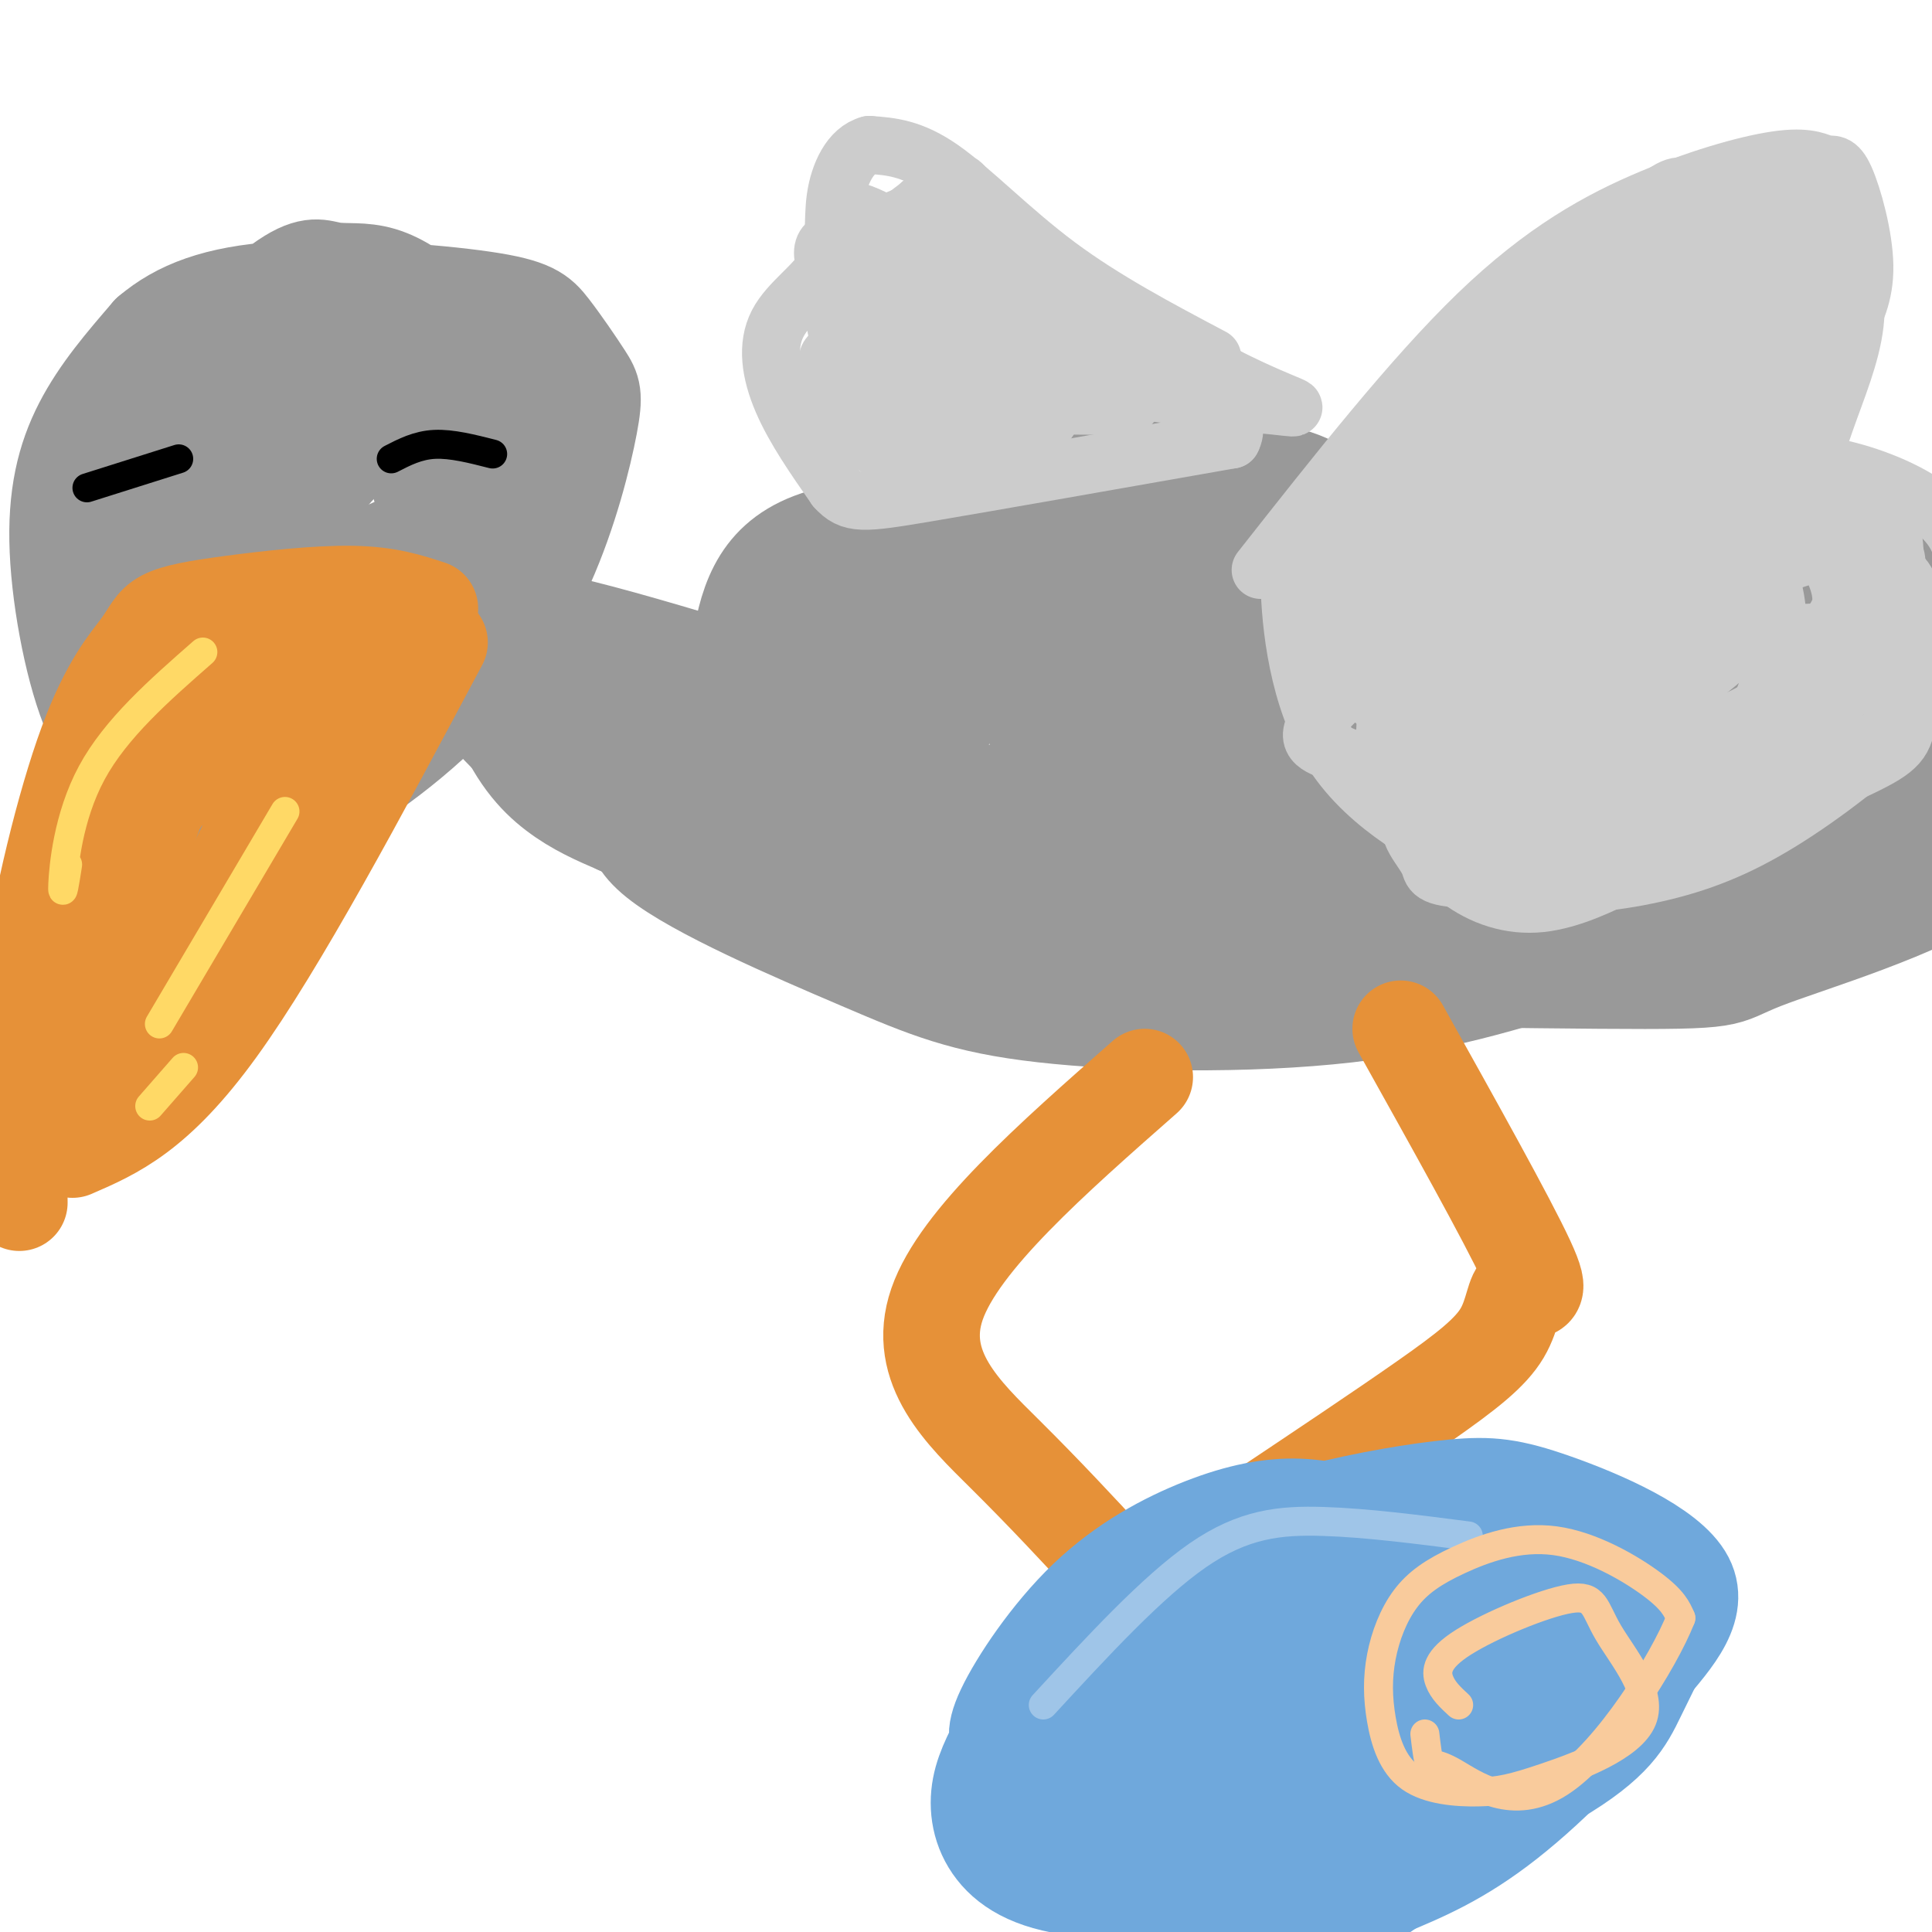 <svg viewBox='0 0 400 400' version='1.1' xmlns='http://www.w3.org/2000/svg' xmlns:xlink='http://www.w3.org/1999/xlink'><g fill='none' stroke='#999999' stroke-width='20' stroke-linecap='round' stroke-linejoin='round'><path d='M332,197c-16.083,5.305 -32.166,10.609 -53,13c-20.834,2.391 -46.419,1.868 -63,0c-16.581,-1.868 -24.156,-5.080 -38,-11c-13.844,-5.920 -33.955,-14.549 -42,-21c-8.045,-6.451 -4.022,-10.726 0,-15'/><path d='M136,163c-1.003,-3.948 -3.511,-6.317 3,-13c6.511,-6.683 22.041,-17.678 35,-25c12.959,-7.322 23.345,-10.970 38,-14c14.655,-3.030 33.578,-5.441 56,-7c22.422,-1.559 48.345,-2.266 65,0c16.655,2.266 24.044,7.505 32,14c7.956,6.495 16.478,14.248 25,22'/><path d='M390,140c4.999,6.381 4.996,11.332 5,15c0.004,3.668 0.014,6.053 -6,10c-6.014,3.947 -18.052,9.455 -20,12c-1.948,2.545 6.195,2.127 -15,4c-21.195,1.873 -71.728,6.038 -106,7c-34.272,0.962 -52.282,-1.280 -64,-1c-11.718,0.280 -17.143,3.080 -20,-4c-2.857,-7.080 -3.147,-24.041 -2,-36c1.147,-11.959 3.730,-18.917 6,-23c2.270,-4.083 4.227,-5.292 9,-8c4.773,-2.708 12.364,-6.917 21,-9c8.636,-2.083 18.318,-2.042 28,-2'/><path d='M226,105c12.021,-1.047 28.072,-2.665 51,-3c22.928,-0.335 52.733,0.612 71,3c18.267,2.388 24.995,6.217 30,9c5.005,2.783 8.286,4.521 5,12c-3.286,7.479 -13.140,20.698 -18,27c-4.860,6.302 -4.726,5.687 -14,9c-9.274,3.313 -27.954,10.553 -43,15c-15.046,4.447 -26.457,6.101 -45,7c-18.543,0.899 -44.220,1.043 -58,0c-13.780,-1.043 -15.665,-3.274 -20,-6c-4.335,-2.726 -11.120,-5.946 -15,-9c-3.880,-3.054 -4.855,-5.943 -6,-9c-1.145,-3.057 -2.462,-6.283 6,-15c8.462,-8.717 26.701,-22.924 37,-30c10.299,-7.076 12.657,-7.022 26,-8c13.343,-0.978 37.672,-2.989 62,-5'/><path d='M295,102c21.585,0.450 44.548,4.075 57,7c12.452,2.925 14.394,5.150 17,9c2.606,3.850 5.875,9.324 8,12c2.125,2.676 3.106,2.554 -4,9c-7.106,6.446 -22.298,19.461 -31,26c-8.702,6.539 -10.915,6.603 -21,10c-10.085,3.397 -28.044,10.126 -46,13c-17.956,2.874 -35.910,1.894 -54,-1c-18.090,-2.894 -36.317,-7.703 -45,-12c-8.683,-4.297 -7.822,-8.082 -7,-12c0.822,-3.918 1.604,-7.969 6,-16c4.396,-8.031 12.405,-20.043 34,-29c21.595,-8.957 56.775,-14.861 75,-18c18.225,-3.139 19.496,-3.515 29,-3c9.504,0.515 27.242,1.921 36,4c8.758,2.079 8.537,4.831 9,9c0.463,4.169 1.609,9.757 1,15c-0.609,5.243 -2.972,10.142 -5,15c-2.028,4.858 -3.722,9.674 -13,17c-9.278,7.326 -26.139,17.163 -43,27'/><path d='M298,184c-17.770,7.987 -40.694,14.454 -55,17c-14.306,2.546 -19.994,1.171 -27,0c-7.006,-1.171 -15.330,-2.137 -22,-4c-6.670,-1.863 -11.687,-4.622 -15,-7c-3.313,-2.378 -4.921,-4.376 -5,-8c-0.079,-3.624 1.370,-8.875 5,-16c3.630,-7.125 9.439,-16.126 15,-23c5.561,-6.874 10.872,-11.623 20,-17c9.128,-5.377 22.073,-11.381 34,-16c11.927,-4.619 22.835,-7.852 34,-10c11.165,-2.148 22.585,-3.211 31,-4c8.415,-0.789 13.823,-1.304 20,0c6.177,1.304 13.121,4.429 15,10c1.879,5.571 -1.309,13.590 -13,23c-11.691,9.410 -31.886,20.210 -54,28c-22.114,7.790 -46.148,12.569 -60,15c-13.852,2.431 -17.524,2.513 -25,2c-7.476,-0.513 -18.756,-1.622 -23,-4c-4.244,-2.378 -1.450,-6.025 4,-12c5.450,-5.975 13.557,-14.279 23,-21c9.443,-6.721 20.221,-11.861 31,-17'/><path d='M231,120c9.689,-5.102 18.413,-9.357 35,-13c16.587,-3.643 41.037,-6.674 57,-7c15.963,-0.326 23.441,2.054 27,6c3.559,3.946 3.201,9.459 3,14c-0.201,4.541 -0.246,8.109 -5,13c-4.754,4.891 -14.217,11.106 -21,16c-6.783,4.894 -10.885,8.466 -26,12c-15.115,3.534 -41.243,7.029 -62,7c-20.757,-0.029 -36.145,-3.581 -43,-6c-6.855,-2.419 -5.178,-3.704 -5,-5c0.178,-1.296 -1.143,-2.604 2,-6c3.143,-3.396 10.751,-8.881 21,-14c10.249,-5.119 23.138,-9.871 46,-13c22.862,-3.129 55.696,-4.635 72,-5c16.304,-0.365 16.079,0.411 20,2c3.921,1.589 11.987,3.989 15,6c3.013,2.011 0.973,3.632 -2,7c-2.973,3.368 -6.877,8.484 -15,13c-8.123,4.516 -20.464,8.433 -31,11c-10.536,2.567 -19.268,3.783 -28,5'/><path d='M291,163c-13.918,0.186 -34.712,-1.849 -46,-4c-11.288,-2.151 -13.069,-4.417 -14,-6c-0.931,-1.583 -1.012,-2.481 2,-5c3.012,-2.519 9.118,-6.659 17,-11c7.882,-4.341 17.541,-8.884 36,-12c18.459,-3.116 45.717,-4.805 59,-5c13.283,-0.195 12.590,1.104 16,3c3.410,1.896 10.922,4.390 12,8c1.078,3.610 -4.278,8.335 -14,14c-9.722,5.665 -23.808,12.271 -38,17c-14.192,4.729 -28.489,7.582 -43,8c-14.511,0.418 -29.236,-1.598 -39,-3c-9.764,-1.402 -14.566,-2.188 -18,-4c-3.434,-1.812 -5.499,-4.649 -6,-7c-0.501,-2.351 0.564,-4.215 3,-7c2.436,-2.785 6.244,-6.492 17,-11c10.756,-4.508 28.460,-9.817 42,-14c13.540,-4.183 22.915,-7.242 42,-8c19.085,-0.758 47.882,0.783 65,3c17.118,2.217 22.559,5.108 28,8'/><path d='M412,127c5.032,2.435 3.612,4.523 2,8c-1.612,3.477 -3.416,8.343 -12,15c-8.584,6.657 -23.947,15.105 -36,21c-12.053,5.895 -20.795,9.237 -39,11c-18.205,1.763 -45.873,1.948 -61,1c-15.127,-0.948 -17.712,-3.028 -23,-6c-5.288,-2.972 -13.278,-6.837 -17,-10c-3.722,-3.163 -3.177,-5.624 -5,-9c-1.823,-3.376 -6.013,-7.668 11,-16c17.013,-8.332 55.230,-20.704 75,-26c19.770,-5.296 21.094,-3.514 32,-2c10.906,1.514 31.395,2.761 40,4c8.605,1.239 5.328,2.470 5,5c-0.328,2.530 2.295,6.359 1,11c-1.295,4.641 -6.509,10.094 -11,17c-4.491,6.906 -8.261,15.265 -29,24c-20.739,8.735 -58.447,17.846 -81,19c-22.553,1.154 -29.952,-5.649 -35,-10c-5.048,-4.351 -7.744,-6.248 -10,-11c-2.256,-4.752 -4.073,-12.358 -3,-18c1.073,-5.642 5.037,-9.321 9,-13'/><path d='M225,142c12.657,-7.808 39.800,-20.828 56,-26c16.200,-5.172 21.458,-2.496 30,-1c8.542,1.496 20.367,1.811 29,4c8.633,2.189 14.072,6.253 18,9c3.928,2.747 6.345,4.177 8,8c1.655,3.823 2.547,10.039 0,16c-2.547,5.961 -8.534,11.665 -15,17c-6.466,5.335 -13.410,10.299 -31,11c-17.590,0.701 -45.824,-2.861 -60,-5c-14.176,-2.139 -14.292,-2.853 -17,-5c-2.708,-2.147 -8.008,-5.725 -8,-10c0.008,-4.275 5.322,-9.245 12,-14c6.678,-4.755 14.719,-9.293 31,-14c16.281,-4.707 40.802,-9.582 54,-11c13.198,-1.418 15.073,0.623 21,5c5.927,4.377 15.906,11.092 20,14c4.094,2.908 2.304,2.008 -2,5c-4.304,2.992 -11.123,9.874 -23,14c-11.877,4.126 -28.813,5.495 -42,6c-13.187,0.505 -22.625,0.144 -31,-2c-8.375,-2.144 -15.688,-6.072 -23,-10'/><path d='M252,153c-2.811,-3.669 1.661,-7.842 7,-12c5.339,-4.158 11.545,-8.301 23,-12c11.455,-3.699 28.157,-6.954 39,-8c10.843,-1.046 15.825,0.117 19,3c3.175,2.883 4.544,7.485 9,9c4.456,1.515 12.001,-0.057 -5,6c-17.001,6.057 -58.546,19.743 -83,26c-24.454,6.257 -31.815,5.085 -11,7c20.815,1.915 69.806,6.915 92,8c22.194,1.085 17.591,-1.746 17,-3c-0.591,-1.254 2.831,-0.930 12,-7c9.169,-6.070 24.084,-18.535 39,-31'/><path d='M410,139c-27.575,-1.827 -116.011,9.105 -151,10c-34.989,0.895 -16.529,-8.248 -10,-13c6.529,-4.752 1.127,-5.115 3,-8c1.873,-2.885 11.020,-8.294 19,-12c7.980,-3.706 14.793,-5.711 27,-6c12.207,-0.289 29.808,1.136 42,4c12.192,2.864 18.977,7.167 24,12c5.023,4.833 8.285,10.196 11,13c2.715,2.804 4.882,3.051 -3,7c-7.882,3.949 -25.814,11.602 -36,16c-10.186,4.398 -12.624,5.542 -21,7c-8.376,1.458 -22.688,3.229 -37,5'/><path d='M278,174c-9.004,-0.022 -13.015,-2.576 -17,-5c-3.985,-2.424 -7.946,-4.717 -11,-8c-3.054,-3.283 -5.202,-7.555 -6,-10c-0.798,-2.445 -0.245,-3.061 13,-8c13.245,-4.939 39.184,-14.200 57,-17c17.816,-2.800 27.510,0.859 35,3c7.490,2.141 12.775,2.762 13,6c0.225,3.238 -4.611,9.091 -12,15c-7.389,5.909 -17.331,11.872 -23,15c-5.669,3.128 -7.065,3.419 -20,6c-12.935,2.581 -37.410,7.452 -62,9c-24.590,1.548 -49.295,-0.226 -74,-2'/><path d='M171,178c-15.371,0.374 -16.798,2.307 -23,-3c-6.202,-5.307 -17.178,-17.856 -14,-16c3.178,1.856 20.512,18.116 32,27c11.488,8.884 17.131,10.392 34,12c16.869,1.608 44.962,3.317 65,2c20.038,-1.317 32.019,-5.658 44,-10'/><path d='M309,190c19.173,-3.378 45.104,-6.822 67,-14c21.896,-7.178 39.756,-18.091 41,-18c1.244,0.091 -14.128,11.185 -36,19c-21.872,7.815 -50.244,12.353 -80,14c-29.756,1.647 -60.896,0.405 -75,0c-14.104,-0.405 -11.173,0.027 -15,-2c-3.827,-2.027 -14.414,-6.514 -25,-11'/><path d='M186,178c-8.091,-5.006 -15.820,-12.022 -21,-16c-5.180,-3.978 -7.813,-4.917 -2,-12c5.813,-7.083 20.071,-20.309 22,-29c1.929,-8.691 -8.472,-12.845 30,-13c38.472,-0.155 125.817,3.690 165,9c39.183,5.310 30.203,12.083 29,16c-1.203,3.917 5.371,4.976 9,8c3.629,3.024 4.315,8.012 5,13'/><path d='M423,154c0.517,6.819 -0.691,17.367 -13,26c-12.309,8.633 -35.718,15.352 -45,19c-9.282,3.648 -4.436,4.225 -34,4c-29.564,-0.225 -93.536,-1.253 -122,-2c-28.464,-0.747 -21.418,-1.213 -26,-7c-4.582,-5.787 -20.791,-16.893 -37,-28'/><path d='M146,166c-5.770,-6.078 -1.695,-7.275 4,-15c5.695,-7.725 13.010,-21.980 24,-32c10.990,-10.020 25.656,-15.806 41,-19c15.344,-3.194 31.368,-3.796 42,-3c10.632,0.796 15.874,2.989 21,8c5.126,5.011 10.137,12.838 12,18c1.863,5.162 0.579,7.659 -4,8c-4.579,0.341 -12.451,-1.474 -15,-2c-2.549,-0.526 0.226,0.237 3,1'/><path d='M222,109c-21.222,-0.689 -42.444,-1.378 -54,3c-11.556,4.378 -13.444,13.822 -15,23c-1.556,9.178 -2.778,18.089 -4,27'/><path d='M168,147c-11.333,-0.250 -22.667,-0.500 -33,-3c-10.333,-2.500 -19.667,-7.250 -29,-12'/><path d='M164,163c-4.708,2.477 -9.416,4.954 -17,6c-7.584,1.046 -18.043,0.662 -30,-8c-11.957,-8.662 -25.411,-25.601 -27,-27c-1.589,-1.399 8.689,12.743 19,22c10.311,9.257 20.656,13.628 31,18'/><path d='M140,174c9.816,1.561 18.858,-3.535 25,-7c6.142,-3.465 9.386,-5.299 8,-6c-1.386,-0.701 -7.402,-0.270 -13,-1c-5.598,-0.730 -10.776,-2.619 -24,-10c-13.224,-7.381 -34.492,-20.252 -30,-22c4.492,-1.748 34.746,7.626 65,17'/><path d='M171,145c14.592,1.210 18.572,-4.265 7,-6c-11.572,-1.735 -38.695,0.271 -53,0c-14.305,-0.271 -15.792,-2.818 -19,-8c-3.208,-5.182 -8.138,-12.997 -9,-10c-0.862,2.997 2.345,16.807 6,26c3.655,9.193 7.759,13.769 12,17c4.241,3.231 8.621,5.115 13,7'/><path d='M128,171c1.667,0.833 -0.667,-0.583 -3,-2'/><path d='M101,99c-2.476,11.677 -4.953,23.354 -8,31c-3.047,7.646 -6.666,11.260 -13,17c-6.334,5.740 -15.384,13.605 -24,16c-8.616,2.395 -16.798,-0.679 -23,-3c-6.202,-2.321 -10.425,-3.890 -14,-12c-3.575,-8.110 -6.501,-22.760 -7,-34c-0.499,-11.240 1.429,-19.068 5,-26c3.571,-6.932 8.786,-12.966 14,-19'/><path d='M31,69c5.932,-5.040 13.763,-8.142 27,-9c13.237,-0.858 31.881,0.526 42,2c10.119,1.474 11.711,3.038 14,6c2.289,2.962 5.273,7.322 7,10c1.727,2.678 2.197,3.675 1,10c-1.197,6.325 -4.060,17.978 -9,29c-4.940,11.022 -11.956,21.412 -22,31c-10.044,9.588 -23.118,18.375 -34,23c-10.882,4.625 -19.574,5.090 -24,5c-4.426,-0.090 -4.586,-0.734 -6,-8c-1.414,-7.266 -4.082,-21.153 -3,-37c1.082,-15.847 5.913,-33.652 13,-47c7.087,-13.348 16.429,-22.237 22,-26c5.571,-3.763 7.369,-2.400 10,-2c2.631,0.400 6.093,-0.161 10,1c3.907,1.161 8.259,4.046 12,8c3.741,3.954 6.870,8.977 10,14'/><path d='M101,79c2.519,8.321 3.817,22.122 3,31c-0.817,8.878 -3.748,12.832 -7,18c-3.252,5.168 -6.824,11.550 -11,15c-4.176,3.450 -8.958,3.970 -13,5c-4.042,1.030 -7.346,2.571 -14,-2c-6.654,-4.571 -16.659,-15.254 -22,-21c-5.341,-5.746 -6.019,-6.556 -4,-15c2.019,-8.444 6.734,-24.522 11,-33c4.266,-8.478 8.084,-9.357 13,-11c4.916,-1.643 10.932,-4.050 16,-5c5.068,-0.950 9.190,-0.442 15,1c5.810,1.442 13.310,3.817 16,14c2.690,10.183 0.571,28.174 -2,39c-2.571,10.826 -5.592,14.487 -12,22c-6.408,7.513 -16.201,18.879 -24,23c-7.799,4.121 -13.604,0.996 -17,-1c-3.396,-1.996 -4.385,-2.865 -7,-5c-2.615,-2.135 -6.858,-5.536 -9,-17c-2.142,-11.464 -2.183,-30.990 1,-29c3.183,1.990 9.592,25.495 16,49'/><path d='M50,157c-0.874,6.493 -11.058,-1.774 -16,-5c-4.942,-3.226 -4.641,-1.410 -2,-11c2.641,-9.590 7.621,-30.586 16,-43c8.379,-12.414 20.156,-16.247 26,-19c5.844,-2.753 5.757,-4.425 8,-2c2.243,2.425 6.818,8.949 11,11c4.182,2.051 7.972,-0.371 4,10c-3.972,10.371 -15.706,33.535 -22,44c-6.294,10.465 -7.147,8.233 -8,6'/><path d='M67,148c-2.054,0.443 -3.190,-1.449 -4,-3c-0.810,-1.551 -1.293,-2.762 -1,-9c0.293,-6.238 1.361,-17.504 3,-27c1.639,-9.496 3.850,-17.222 6,-23c2.150,-5.778 4.240,-9.609 7,-13c2.760,-3.391 6.191,-6.341 9,-7c2.809,-0.659 4.998,0.973 8,6c3.002,5.027 6.819,13.451 5,28c-1.819,14.549 -9.273,35.225 -13,44c-3.727,8.775 -3.727,5.649 -5,5c-1.273,-0.649 -3.818,1.178 -10,-1c-6.182,-2.178 -15.999,-8.360 -12,-17c3.999,-8.640 21.814,-19.739 26,-19c4.186,0.739 -5.258,13.314 -11,21c-5.742,7.686 -7.784,10.482 -12,13c-4.216,2.518 -10.608,4.759 -17,7'/><path d='M46,153c-3.696,0.960 -4.437,-0.139 -5,-5c-0.563,-4.861 -0.948,-13.484 5,-24c5.948,-10.516 18.230,-22.924 24,-28c5.770,-5.076 5.029,-2.821 8,-3c2.971,-0.179 9.655,-2.794 11,4c1.345,6.794 -2.650,22.996 -8,32c-5.350,9.004 -12.054,10.810 -16,13c-3.946,2.190 -5.134,4.765 -5,-2c0.134,-6.765 1.590,-22.869 4,-32c2.410,-9.131 5.772,-11.287 12,-17c6.228,-5.713 15.321,-14.981 19,-14c3.679,0.981 1.945,12.211 -2,22c-3.945,9.789 -10.101,18.135 -16,25c-5.899,6.865 -11.543,12.247 -15,14c-3.457,1.753 -4.729,-0.124 -6,-2'/><path d='M56,136c-1.566,-2.158 -2.480,-6.555 -1,-14c1.480,-7.445 5.356,-17.940 8,-23c2.644,-5.060 4.058,-4.686 7,-5c2.942,-0.314 7.413,-1.316 10,-2c2.587,-0.684 3.291,-1.049 5,3c1.709,4.049 4.422,12.513 4,19c-0.422,6.487 -3.978,10.996 -5,12c-1.022,1.004 0.489,-1.498 2,-4'/></g>
<g fill='none' stroke='#e69138' stroke-width='20' stroke-linecap='round' stroke-linejoin='round'><path d='M91,133c-16.667,31.250 -33.333,62.500 -46,80c-12.667,17.500 -21.333,21.250 -30,25'/><path d='M89,126c-4.333,-1.432 -8.665,-2.864 -16,-3c-7.335,-0.136 -17.671,1.025 -25,2c-7.329,0.975 -11.649,1.764 -14,3c-2.351,1.236 -2.733,2.919 -5,6c-2.267,3.081 -6.418,7.560 -11,20c-4.582,12.440 -9.595,32.840 -12,50c-2.405,17.160 -2.203,31.080 -2,45'/><path d='M51,143c-4.912,5.609 -9.823,11.218 -14,17c-4.177,5.782 -7.619,11.737 -12,25c-4.381,13.263 -9.700,33.833 -8,29c1.700,-4.833 10.419,-35.071 17,-51c6.581,-15.929 11.023,-17.551 12,-17c0.977,0.551 -1.512,3.276 -4,6'/><path d='M42,152c-3.764,5.072 -11.174,14.751 -12,14c-0.826,-0.751 4.931,-11.933 15,-21c10.069,-9.067 24.448,-16.019 24,-13c-0.448,3.019 -15.724,16.010 -31,29'/><path d='M38,161c-7.360,6.480 -10.262,8.180 -16,28c-5.738,19.820 -14.314,57.759 -4,46c10.314,-11.759 39.518,-73.217 51,-97c11.482,-23.783 5.241,-9.892 -1,4'/><path d='M68,142c-7.333,14.833 -25.167,49.917 -43,85'/></g>
<g fill='none' stroke='#ffd966' stroke-width='6' stroke-linecap='round' stroke-linejoin='round'><path d='M42,135c-9.022,7.911 -18.044,15.822 -23,25c-4.956,9.178 -5.844,19.622 -6,23c-0.156,3.378 0.422,-0.311 1,-4'/><path d='M59,168c0.000,0.000 -26.000,44.000 -26,44'/><path d='M38,221c0.000,0.000 -7.000,8.000 -7,8'/></g>
<g fill='none' stroke='#000000' stroke-width='6' stroke-linecap='round' stroke-linejoin='round'><path d='M81,95c2.750,-1.417 5.500,-2.833 9,-3c3.500,-0.167 7.750,0.917 12,2'/><path d='M18,101c0.000,0.000 19.000,-6.000 19,-6'/></g>
<g fill='none' stroke='#999999' stroke-width='6' stroke-linecap='round' stroke-linejoin='round'><path d='M273,115c11.750,-15.417 23.500,-30.833 36,-42c12.500,-11.167 25.750,-18.083 39,-25'/></g>
<g fill='none' stroke='#cccccc' stroke-width='12' stroke-linecap='round' stroke-linejoin='round'><path d='M261,118c15.694,-19.936 31.389,-39.871 45,-53c13.611,-13.129 25.139,-19.451 36,-24c10.861,-4.549 21.054,-7.324 27,-8c5.946,-0.676 7.645,0.747 9,1c1.355,0.253 2.365,-0.663 4,3c1.635,3.663 3.896,11.904 4,18c0.104,6.096 -1.948,10.048 -4,14'/><path d='M382,69c-6.831,10.103 -21.908,28.362 -27,33c-5.092,4.638 -0.200,-4.344 11,-6c11.200,-1.656 28.708,4.016 36,11c7.292,6.984 4.369,15.281 2,22c-2.369,6.719 -4.185,11.859 -6,17'/><path d='M398,146c-5.608,6.949 -16.627,15.821 -26,22c-9.373,6.179 -17.100,9.663 -26,12c-8.900,2.337 -18.971,3.525 -26,3c-7.029,-0.525 -11.014,-2.762 -15,-5'/><path d='M305,178c-8.321,-3.762 -21.625,-10.667 -29,-22c-7.375,-11.333 -8.821,-27.095 -9,-35c-0.179,-7.905 0.911,-7.952 2,-8'/><path d='M296,101c15.572,-16.241 31.144,-32.482 43,-43c11.856,-10.518 19.997,-15.313 22,-12c2.003,3.313 -2.130,14.733 -10,29c-7.870,14.267 -19.477,31.383 -26,39c-6.523,7.617 -7.963,5.737 -12,5c-4.037,-0.737 -10.670,-0.332 -13,-6c-2.330,-5.668 -0.358,-17.411 5,-28c5.358,-10.589 14.102,-20.026 22,-26c7.898,-5.974 14.949,-8.487 22,-11'/><path d='M349,48c6.387,-3.219 11.355,-5.765 13,0c1.645,5.765 -0.032,19.843 -7,33c-6.968,13.157 -19.226,25.394 -29,33c-9.774,7.606 -17.064,10.583 -21,10c-3.936,-0.583 -4.516,-4.724 1,-17c5.516,-12.276 17.130,-32.688 23,-42c5.870,-9.312 5.995,-7.525 12,-8c6.005,-0.475 17.889,-3.212 23,-4c5.111,-0.788 3.447,0.374 3,6c-0.447,5.626 0.322,15.715 -5,25c-5.322,9.285 -16.736,17.767 -28,23c-11.264,5.233 -22.379,7.217 -25,1c-2.621,-6.217 3.251,-20.633 8,-30c4.749,-9.367 8.374,-13.683 12,-18'/><path d='M329,60c5.162,-5.682 12.066,-10.888 16,-14c3.934,-3.112 4.899,-4.132 9,-2c4.101,2.132 11.338,7.416 14,17c2.662,9.584 0.748,23.469 -6,33c-6.748,9.531 -18.330,14.707 -24,17c-5.670,2.293 -5.427,1.702 -9,0c-3.573,-1.702 -10.963,-4.516 -14,-9c-3.037,-4.484 -1.721,-10.637 -1,-16c0.721,-5.363 0.846,-9.937 6,-18c5.154,-8.063 15.336,-19.615 21,-25c5.664,-5.385 6.811,-4.602 9,-4c2.189,0.602 5.421,1.023 11,1c5.579,-0.023 13.506,-0.491 9,13c-4.506,13.491 -21.444,40.940 -30,52c-8.556,11.060 -8.730,5.731 -11,2c-2.270,-3.731 -6.635,-5.866 -11,-8'/><path d='M318,99c0.157,-9.877 6.051,-30.570 16,-43c9.949,-12.430 23.954,-16.596 31,-18c7.046,-1.404 7.132,-0.047 9,1c1.868,1.047 5.516,1.782 6,6c0.484,4.218 -2.196,11.919 -10,23c-7.804,11.081 -20.731,25.543 -31,32c-10.269,6.457 -17.881,4.910 -21,4c-3.119,-0.910 -1.744,-1.184 0,-5c1.744,-3.816 3.859,-11.173 8,-19c4.141,-7.827 10.309,-16.124 16,-22c5.691,-5.876 10.904,-9.332 15,-11c4.096,-1.668 7.076,-1.549 11,-1c3.924,0.549 8.793,1.528 12,5c3.207,3.472 4.753,9.436 4,16c-0.753,6.564 -3.804,13.729 -6,20c-2.196,6.271 -3.537,11.650 -12,17c-8.463,5.350 -24.048,10.671 -32,13c-7.952,2.329 -8.272,1.665 -10,-1c-1.728,-2.665 -4.864,-7.333 -8,-12'/><path d='M316,104c1.042,-10.441 7.648,-30.545 11,-40c3.352,-9.455 3.449,-8.261 7,-10c3.551,-1.739 10.556,-6.412 15,-8c4.444,-1.588 6.325,-0.090 9,2c2.675,2.090 6.142,4.774 9,8c2.858,3.226 5.107,6.994 6,13c0.893,6.006 0.429,14.250 0,20c-0.429,5.750 -0.824,9.005 -7,16c-6.176,6.995 -18.132,17.731 -26,23c-7.868,5.269 -11.647,5.073 -16,3c-4.353,-2.073 -9.281,-6.022 -11,-11c-1.719,-4.978 -0.231,-10.984 2,-18c2.231,-7.016 5.204,-15.043 9,-22c3.796,-6.957 8.415,-12.843 12,-15c3.585,-2.157 6.136,-0.584 8,1c1.864,1.584 3.042,3.180 5,7c1.958,3.820 4.695,9.866 3,19c-1.695,9.134 -7.822,21.356 -12,28c-4.178,6.644 -6.409,7.709 -12,8c-5.591,0.291 -14.544,-0.191 -20,-1c-5.456,-0.809 -7.416,-1.945 -8,-9c-0.584,-7.055 0.208,-20.027 1,-33'/><path d='M301,85c5.457,-9.185 18.598,-15.646 27,-17c8.402,-1.354 12.064,2.400 17,7c4.936,4.600 11.146,10.046 15,15c3.854,4.954 5.352,9.414 6,14c0.648,4.586 0.445,9.297 0,14c-0.445,4.703 -1.133,9.399 -6,15c-4.867,5.601 -13.913,12.108 -25,15c-11.087,2.892 -24.215,2.169 -31,1c-6.785,-1.169 -7.228,-2.785 -8,-5c-0.772,-2.215 -1.875,-5.028 -1,-10c0.875,-4.972 3.727,-12.104 7,-18c3.273,-5.896 6.966,-10.556 13,-15c6.034,-4.444 14.411,-8.673 23,-8c8.589,0.673 17.392,6.246 22,11c4.608,4.754 5.020,8.689 6,13c0.980,4.311 2.529,8.998 2,16c-0.529,7.002 -3.134,16.319 -11,22c-7.866,5.681 -20.993,7.726 -28,8c-7.007,0.274 -7.894,-1.222 -10,-3c-2.106,-1.778 -5.430,-3.837 -7,-6c-1.570,-2.163 -1.384,-4.428 1,-11c2.384,-6.572 6.967,-17.449 12,-24c5.033,-6.551 10.517,-8.775 16,-11'/><path d='M341,108c8.065,-2.452 20.229,-3.082 28,0c7.771,3.082 11.151,9.876 12,14c0.849,4.124 -0.833,5.578 -3,9c-2.167,3.422 -4.818,8.812 -10,13c-5.182,4.188 -12.895,7.174 -19,9c-6.105,1.826 -10.601,2.492 -17,2c-6.399,-0.492 -14.699,-2.141 -18,-4c-3.301,-1.859 -1.603,-3.929 2,-8c3.603,-4.071 9.110,-10.141 15,-17c5.890,-6.859 12.164,-14.505 22,-17c9.836,-2.495 23.234,0.160 31,2c7.766,1.840 9.898,2.865 8,9c-1.898,6.135 -7.828,17.380 -11,24c-3.172,6.620 -3.586,8.616 -12,12c-8.414,3.384 -24.829,8.157 -33,10c-8.171,1.843 -8.098,0.756 -9,-2c-0.902,-2.756 -2.780,-7.180 -1,-14c1.780,-6.820 7.220,-16.034 13,-23c5.780,-6.966 11.902,-11.683 18,-15c6.098,-3.317 12.171,-5.233 18,-5c5.829,0.233 11.415,2.617 17,5'/><path d='M392,112c1.335,4.878 -3.827,14.572 -10,22c-6.173,7.428 -13.355,12.588 -20,17c-6.645,4.412 -12.751,8.075 -20,11c-7.249,2.925 -15.642,5.111 -19,5c-3.358,-0.111 -1.683,-2.520 1,-7c2.683,-4.480 6.373,-11.032 14,-19c7.627,-7.968 19.191,-17.353 27,-22c7.809,-4.647 11.865,-4.556 16,-4c4.135,0.556 8.351,1.577 11,3c2.649,1.423 3.730,3.247 4,9c0.270,5.753 -0.272,15.436 -1,21c-0.728,5.564 -1.641,7.009 -10,11c-8.359,3.991 -24.162,10.529 -36,12c-11.838,1.471 -19.709,-2.124 -28,-6c-8.291,-3.876 -17.001,-8.033 -19,-11c-1.999,-2.967 2.711,-4.744 8,-6c5.289,-1.256 11.155,-1.992 16,-2c4.845,-0.008 8.670,0.712 11,2c2.330,1.288 3.165,3.144 4,5'/><path d='M341,153c0.995,4.925 1.484,14.736 1,20c-0.484,5.264 -1.941,5.981 -6,8c-4.059,2.019 -10.722,5.340 -17,6c-6.278,0.660 -12.172,-1.341 -17,-5c-4.828,-3.659 -8.590,-8.978 -11,-13c-2.410,-4.022 -3.467,-6.749 -4,-16c-0.533,-9.251 -0.543,-25.027 1,-34c1.543,-8.973 4.639,-11.142 5,-13c0.361,-1.858 -2.014,-3.404 6,-11c8.014,-7.596 26.415,-21.243 30,-24c3.585,-2.757 -7.647,5.374 -17,15c-9.353,9.626 -16.826,20.745 -21,30c-4.174,9.255 -5.050,16.644 -5,22c0.050,5.356 1.025,8.678 2,12'/><path d='M288,150c1.997,5.144 5.991,12.002 5,4c-0.991,-8.002 -6.967,-30.866 -9,-41c-2.033,-10.134 -0.124,-7.537 7,-12c7.124,-4.463 19.461,-15.986 35,-23c15.539,-7.014 34.278,-9.519 35,-8c0.722,1.519 -16.575,7.063 -32,16c-15.425,8.937 -28.979,21.268 -36,29c-7.021,7.732 -7.511,10.866 -8,14'/><path d='M285,129c19.205,-16.619 71.216,-65.166 73,-75c1.784,-9.834 -46.660,19.044 -67,33c-20.340,13.956 -12.576,12.988 -11,16c1.576,3.012 -3.037,10.003 -6,16c-2.963,5.997 -4.275,10.999 1,16c5.275,5.001 17.138,10.000 29,15'/><path d='M304,150c7.388,2.711 11.357,1.987 8,2c-3.357,0.013 -14.039,0.761 -19,0c-4.961,-0.761 -4.200,-3.031 -5,-6c-0.800,-2.969 -3.162,-6.636 -4,-12c-0.838,-5.364 -0.151,-12.426 3,-19c3.151,-6.574 8.766,-12.660 12,-16c3.234,-3.340 4.086,-3.933 9,-2c4.914,1.933 13.889,6.393 18,9c4.111,2.607 3.359,3.359 3,8c-0.359,4.641 -0.326,13.169 -3,20c-2.674,6.831 -8.057,11.965 -16,14c-7.943,2.035 -18.446,0.971 -24,-2c-5.554,-2.971 -6.158,-7.849 -6,-12c0.158,-4.151 1.079,-7.576 2,-11'/><path d='M282,123c8.747,-2.009 29.615,-1.532 40,2c10.385,3.532 10.288,10.120 11,13c0.712,2.880 2.235,2.053 -1,5c-3.235,2.947 -11.226,9.670 -20,14c-8.774,4.330 -18.331,6.269 -23,7c-4.669,0.731 -4.452,0.254 -4,-1c0.452,-1.254 1.137,-3.283 2,-6c0.863,-2.717 1.904,-6.120 11,-11c9.096,-4.880 26.248,-11.237 40,-15c13.752,-3.763 24.105,-4.934 19,2c-5.105,6.934 -25.667,21.972 -41,32c-15.333,10.028 -25.436,15.046 -17,8c8.436,-7.046 35.410,-26.156 53,-35c17.590,-8.844 25.795,-7.422 34,-6'/><path d='M386,132c5.335,0.197 1.671,3.690 -8,10c-9.671,6.310 -25.350,15.436 -39,22c-13.650,6.564 -25.271,10.564 -31,12c-5.729,1.436 -5.565,0.306 -2,-5c3.565,-5.306 10.531,-14.787 19,-22c8.469,-7.213 18.439,-12.156 26,-15c7.561,-2.844 12.712,-3.588 20,-3c7.288,0.588 16.712,2.507 21,6c4.288,3.493 3.439,8.561 -1,14c-4.439,5.439 -12.467,11.250 -19,16c-6.533,4.750 -11.571,8.437 -24,11c-12.429,2.563 -32.247,4.000 -42,4c-9.753,0.000 -9.439,-1.436 -10,-3c-0.561,-1.564 -1.995,-3.254 -3,-5c-1.005,-1.746 -1.580,-3.548 0,-9c1.580,-5.452 5.316,-14.553 11,-23c5.684,-8.447 13.316,-16.241 21,-22c7.684,-5.759 15.420,-9.482 22,-12c6.580,-2.518 12.002,-3.832 17,-4c4.998,-0.168 9.571,0.809 13,4c3.429,3.191 5.715,8.595 8,14'/><path d='M385,122c-3.560,9.190 -16.459,25.164 -26,33c-9.541,7.836 -15.725,7.532 -26,8c-10.275,0.468 -24.642,1.707 -31,2c-6.358,0.293 -4.706,-0.359 -4,-3c0.706,-2.641 0.467,-7.270 4,-14c3.533,-6.730 10.837,-15.562 18,-22c7.163,-6.438 14.184,-10.481 22,-13c7.816,-2.519 16.426,-3.515 24,-3c7.574,0.515 14.113,2.542 19,5c4.887,2.458 8.123,5.348 12,8c3.877,2.652 8.396,5.067 5,9c-3.396,3.933 -14.706,9.383 -26,13c-11.294,3.617 -22.571,5.400 -31,6c-8.429,0.600 -14.011,0.018 -21,-1c-6.989,-1.018 -15.385,-2.470 -19,-6c-3.615,-3.530 -2.449,-9.136 0,-15c2.449,-5.864 6.182,-11.984 11,-17c4.818,-5.016 10.720,-8.927 16,-12c5.280,-3.073 9.937,-5.306 16,-5c6.063,0.306 13.531,3.153 21,6'/><path d='M369,101c-9.105,12.474 -42.366,40.657 -60,52c-17.634,11.343 -19.640,5.844 -21,3c-1.360,-2.844 -2.075,-3.032 0,-9c2.075,-5.968 6.938,-17.715 13,-26c6.062,-8.285 13.321,-13.109 19,-16c5.679,-2.891 9.778,-3.851 14,-4c4.222,-0.149 8.569,0.511 12,2c3.431,1.489 5.948,3.807 7,9c1.052,5.193 0.639,13.262 0,19c-0.639,5.738 -1.505,9.147 -6,13c-4.495,3.853 -12.619,8.152 -20,11c-7.381,2.848 -14.018,4.246 -21,5c-6.982,0.754 -14.307,0.865 -19,0c-4.693,-0.865 -6.753,-2.706 -10,-4c-3.247,-1.294 -7.682,-2.041 -4,-7c3.682,-4.959 15.481,-14.131 19,-17c3.519,-2.869 -1.240,0.566 -6,4'/><path d='M303,153c0.000,0.000 -11.000,-8.000 -11,-8'/><path d='M251,74c-11.178,-5.911 -22.356,-11.822 -32,-19c-9.644,-7.178 -17.756,-15.622 -24,-20c-6.244,-4.378 -10.622,-4.689 -15,-5'/><path d='M180,30c-3.942,1.010 -6.297,6.036 -7,11c-0.703,4.964 0.244,9.867 -2,14c-2.244,4.133 -7.681,7.497 -10,12c-2.319,4.503 -1.520,10.144 1,16c2.520,5.856 6.760,11.928 11,18'/><path d='M173,101c3.133,3.511 5.467,3.289 19,1c13.533,-2.289 38.267,-6.644 63,-11'/><path d='M255,91c4.238,-7.571 -16.667,-21.000 -35,-32c-18.333,-11.000 -34.095,-19.571 -28,-16c6.095,3.571 34.048,19.286 62,35'/><path d='M254,78c13.846,6.940 17.461,6.791 10,6c-7.461,-0.791 -25.997,-2.225 -38,-5c-12.003,-2.775 -17.473,-6.893 -22,-10c-4.527,-3.107 -8.110,-5.204 -11,-9c-2.890,-3.796 -5.086,-9.291 -3,-10c2.086,-0.709 8.453,3.369 13,8c4.547,4.631 7.273,9.816 10,15'/><path d='M213,73c-4.642,-0.177 -21.248,-8.121 -29,-13c-7.752,-4.879 -6.652,-6.695 -3,-7c3.652,-0.305 9.855,0.900 17,3c7.145,2.100 15.234,5.094 22,10c6.766,4.906 12.211,11.725 14,15c1.789,3.275 -0.079,3.004 -6,3c-5.921,-0.004 -15.896,0.257 -24,-3c-8.104,-3.257 -14.336,-10.031 -20,-18c-5.664,-7.969 -10.761,-17.134 -9,-19c1.761,-1.866 10.381,3.567 19,9'/><path d='M194,53c7.397,6.168 16.388,17.088 21,22c4.612,4.912 4.844,3.814 0,4c-4.844,0.186 -14.766,1.655 -24,-3c-9.234,-4.655 -17.781,-15.432 -20,-21c-2.219,-5.568 1.891,-5.925 7,-5c5.109,0.925 11.217,3.132 17,6c5.783,2.868 11.242,6.396 15,11c3.758,4.604 5.814,10.283 7,14c1.186,3.717 1.503,5.471 -2,8c-3.503,2.529 -10.826,5.832 -17,6c-6.174,0.168 -11.201,-2.801 -15,-6c-3.799,-3.199 -6.371,-6.628 -7,-9c-0.629,-2.372 0.686,-3.686 2,-5'/><path d='M178,75c2.482,-1.512 7.686,-2.792 10,-2c2.314,0.792 1.738,3.656 0,5c-1.738,1.344 -4.638,1.170 -6,-1c-1.362,-2.170 -1.187,-6.334 4,-7c5.187,-0.666 15.384,2.167 19,5c3.616,2.833 0.650,5.667 -2,8c-2.650,2.333 -4.983,4.167 -8,6c-3.017,1.833 -6.719,3.667 -9,4c-2.281,0.333 -3.140,-0.833 -4,-2'/><path d='M182,91c-2.927,-3.246 -8.245,-10.360 -10,-14c-1.755,-3.640 0.051,-3.807 3,-5c2.949,-1.193 7.039,-3.412 13,-4c5.961,-0.588 13.793,0.454 19,5c5.207,4.546 7.789,12.596 8,17c0.211,4.404 -1.948,5.162 -5,6c-3.052,0.838 -6.998,1.756 -11,2c-4.002,0.244 -8.059,-0.186 -12,-2c-3.941,-1.814 -7.766,-5.014 -10,-7c-2.234,-1.986 -2.877,-2.759 -4,-5c-1.123,-2.241 -2.725,-5.949 0,-10c2.725,-4.051 9.779,-8.443 14,-10c4.221,-1.557 5.611,-0.278 7,1'/><path d='M194,65c-0.403,4.626 -4.911,15.692 -7,21c-2.089,5.308 -1.759,4.859 -3,0c-1.241,-4.859 -4.054,-14.127 -3,-20c1.054,-5.873 5.976,-8.350 11,-9c5.024,-0.650 10.150,0.529 11,-1c0.850,-1.529 -2.575,-5.764 -6,-10'/><path d='M197,46c0.715,-4.411 5.501,-10.440 -1,-7c-6.501,3.440 -24.289,16.349 -23,28c1.289,11.651 21.654,22.043 26,24c4.346,1.957 -7.327,-4.522 -19,-11'/><path d='M180,80c-4.556,-7.222 -6.444,-19.778 -3,-27c3.444,-7.222 12.222,-9.111 21,-11'/></g>
<g fill='none' stroke='#e69138' stroke-width='20' stroke-linecap='round' stroke-linejoin='round'><path d='M290,213c11.054,19.805 22.108,39.611 26,48c3.892,8.389 0.620,5.362 -1,6c-1.620,0.638 -1.590,4.941 -4,9c-2.410,4.059 -7.260,7.874 -16,14c-8.740,6.126 -21.370,14.563 -34,23'/><path d='M237,223c-19.222,16.911 -38.444,33.822 -43,47c-4.556,13.178 5.556,22.622 14,31c8.444,8.378 15.222,15.689 22,23'/><path d='M230,324c3.833,3.833 2.417,1.917 1,0'/></g>
<g fill='none' stroke='#6fa8dc' stroke-width='20' stroke-linecap='round' stroke-linejoin='round'><path d='M208,362c-1.330,-1.193 -2.661,-2.387 0,-8c2.661,-5.613 9.313,-15.646 17,-23c7.687,-7.354 16.410,-12.029 24,-15c7.590,-2.971 14.049,-4.236 20,-4c5.951,0.236 11.394,1.974 16,3c4.606,1.026 8.375,1.341 11,8c2.625,6.659 4.107,19.664 5,27c0.893,7.336 1.197,9.004 -4,14c-5.197,4.996 -15.894,13.321 -22,18c-6.106,4.679 -7.621,5.713 -16,7c-8.379,1.287 -23.621,2.827 -34,2c-10.379,-0.827 -15.894,-4.020 -19,-8c-3.106,-3.980 -3.802,-8.747 -3,-13c0.802,-4.253 3.100,-7.991 5,-12c1.900,-4.009 3.400,-8.288 10,-14c6.600,-5.712 18.300,-12.856 30,-20'/><path d='M248,324c12.266,-3.534 27.932,-2.369 35,-2c7.068,0.369 5.538,-0.058 8,3c2.462,3.058 8.916,9.603 12,15c3.084,5.397 2.797,9.648 2,14c-0.797,4.352 -2.105,8.806 -5,13c-2.895,4.194 -7.378,8.130 -14,12c-6.622,3.870 -15.384,7.675 -22,10c-6.616,2.325 -11.085,3.169 -17,3c-5.915,-0.169 -13.275,-1.350 -18,-2c-4.725,-0.650 -6.815,-0.770 -10,-4c-3.185,-3.230 -7.463,-9.570 -7,-17c0.463,-7.430 5.668,-15.949 12,-24c6.332,-8.051 13.790,-15.634 22,-21c8.210,-5.366 17.171,-8.516 27,-11c9.829,-2.484 20.524,-4.304 28,-5c7.476,-0.696 11.733,-0.269 21,3c9.267,3.269 23.546,9.381 27,16c3.454,6.619 -3.916,13.743 -9,20c-5.084,6.257 -7.881,11.645 -23,18c-15.119,6.355 -42.559,13.678 -70,21'/><path d='M247,386c-14.909,-0.556 -17.180,-12.447 -14,-23c3.180,-10.553 11.813,-19.767 20,-26c8.187,-6.233 15.929,-9.484 24,-12c8.071,-2.516 16.471,-4.297 24,-5c7.529,-0.703 14.186,-0.328 22,2c7.814,2.328 16.785,6.609 21,9c4.215,2.391 3.674,2.891 2,6c-1.674,3.109 -4.481,8.826 -7,14c-2.519,5.174 -4.750,9.805 -17,17c-12.250,7.195 -34.519,16.955 -48,22c-13.481,5.045 -18.175,5.374 -23,5c-4.825,-0.374 -9.782,-1.451 -13,-3c-3.218,-1.549 -4.695,-3.571 -5,-6c-0.305,-2.429 0.564,-5.267 2,-10c1.436,-4.733 3.438,-11.362 8,-19c4.562,-7.638 11.683,-16.285 19,-22c7.317,-5.715 14.828,-8.500 22,-10c7.172,-1.500 14.003,-1.716 21,-2c6.997,-0.284 14.161,-0.635 19,3c4.839,3.635 7.355,11.256 8,16c0.645,4.744 -0.580,6.612 -4,11c-3.420,4.388 -9.036,11.297 -15,16c-5.964,4.703 -12.275,7.201 -23,10c-10.725,2.799 -25.862,5.900 -41,9'/><path d='M249,388c-11.404,0.408 -19.416,-3.073 -21,-7c-1.584,-3.927 3.258,-8.299 8,-15c4.742,-6.701 9.384,-15.729 21,-22c11.616,-6.271 30.205,-9.783 42,-10c11.795,-0.217 16.794,2.862 18,7c1.206,4.138 -1.383,9.337 -5,14c-3.617,4.663 -8.264,8.792 -18,17c-9.736,8.208 -24.560,20.495 -22,11c2.560,-9.495 22.506,-40.772 33,-51c10.494,-10.228 11.537,0.592 13,6c1.463,5.408 3.348,5.403 4,7c0.652,1.597 0.073,4.796 -1,8c-1.073,3.204 -2.638,6.414 -8,12c-5.362,5.586 -14.520,13.549 -22,19c-7.480,5.451 -13.283,8.391 -19,10c-5.717,1.609 -11.348,1.888 -15,1c-3.652,-0.888 -5.326,-2.944 -7,-5'/><path d='M250,390c14.554,-12.880 54.438,-42.581 71,-53c16.562,-10.419 9.801,-1.556 10,3c0.199,4.556 7.358,4.805 5,11c-2.358,6.195 -14.234,18.335 -24,26c-9.766,7.665 -17.423,10.857 -25,14c-7.577,3.143 -15.073,6.239 -24,7c-8.927,0.761 -19.286,-0.813 -24,-1c-4.714,-0.187 -3.784,1.013 -1,-5c2.784,-6.013 7.421,-19.239 12,-28c4.579,-8.761 9.099,-13.055 14,-16c4.901,-2.945 10.183,-4.540 16,-5c5.817,-0.460 12.168,0.214 16,1c3.832,0.786 5.146,1.682 8,3c2.854,1.318 7.247,3.058 4,9c-3.247,5.942 -14.135,16.087 -22,22c-7.865,5.913 -12.706,7.595 -20,9c-7.294,1.405 -17.041,2.532 -23,2c-5.959,-0.532 -8.131,-2.723 -5,-9c3.131,-6.277 11.566,-16.638 20,-27'/><path d='M258,353c15.556,-4.165 44.446,-1.077 55,2c10.554,3.077 2.770,6.144 -2,9c-4.770,2.856 -6.528,5.500 -13,9c-6.472,3.500 -17.659,7.856 -25,9c-7.341,1.144 -10.837,-0.923 -14,-2c-3.163,-1.077 -5.992,-1.162 -8,-3c-2.008,-1.838 -3.196,-5.429 -3,-10c0.196,-4.571 1.777,-10.124 5,-15c3.223,-4.876 8.090,-9.076 15,-12c6.910,-2.924 15.864,-4.572 22,-1c6.136,3.572 9.455,12.365 10,20c0.545,7.635 -1.684,14.113 -4,19c-2.316,4.887 -4.718,8.181 -11,10c-6.282,1.819 -16.443,2.161 -23,1c-6.557,-1.161 -9.511,-3.825 -8,-9c1.511,-5.175 7.488,-12.861 14,-17c6.512,-4.139 13.561,-4.730 20,-5c6.439,-0.270 12.268,-0.220 16,2c3.732,2.220 5.366,6.610 7,11'/><path d='M311,371c-7.250,8.738 -28.874,25.084 -39,29c-10.126,3.916 -8.754,-4.596 -8,-10c0.754,-5.404 0.890,-7.699 2,-11c1.110,-3.301 3.194,-7.606 9,-11c5.806,-3.394 15.332,-5.875 18,-5c2.668,0.875 -1.524,5.107 -8,9c-6.476,3.893 -15.238,7.446 -24,11'/></g>
<g fill='none' stroke='#9fc5e8' stroke-width='6' stroke-linecap='round' stroke-linejoin='round'><path d='M216,353c11.289,-12.244 22.578,-24.489 32,-31c9.422,-6.511 16.978,-7.289 26,-7c9.022,0.289 19.511,1.644 30,3'/></g>
<g fill='none' stroke='#f9cb9c' stroke-width='6' stroke-linecap='round' stroke-linejoin='round'><path d='M302,353c-1.629,-1.505 -3.258,-3.009 -4,-5c-0.742,-1.991 -0.597,-4.468 5,-8c5.597,-3.532 16.645,-8.119 22,-9c5.355,-0.881 5.017,1.944 8,7c2.983,5.056 9.286,12.343 7,18c-2.286,5.657 -13.162,9.685 -20,12c-6.838,2.315 -9.638,2.919 -14,3c-4.362,0.081 -10.285,-0.359 -14,-3c-3.715,-2.641 -5.223,-7.483 -6,-12c-0.777,-4.517 -0.822,-8.709 0,-13c0.822,-4.291 2.513,-8.680 5,-12c2.487,-3.320 5.770,-5.570 11,-8c5.230,-2.430 12.408,-5.039 20,-4c7.592,1.039 15.598,5.725 20,9c4.402,3.275 5.201,5.137 6,7'/><path d='M348,335c-3.477,8.892 -15.169,27.620 -25,34c-9.831,6.380 -17.801,0.410 -22,-2c-4.199,-2.410 -4.628,-1.260 -5,-2c-0.372,-0.740 -0.686,-3.370 -1,-6'/></g>
</svg>
